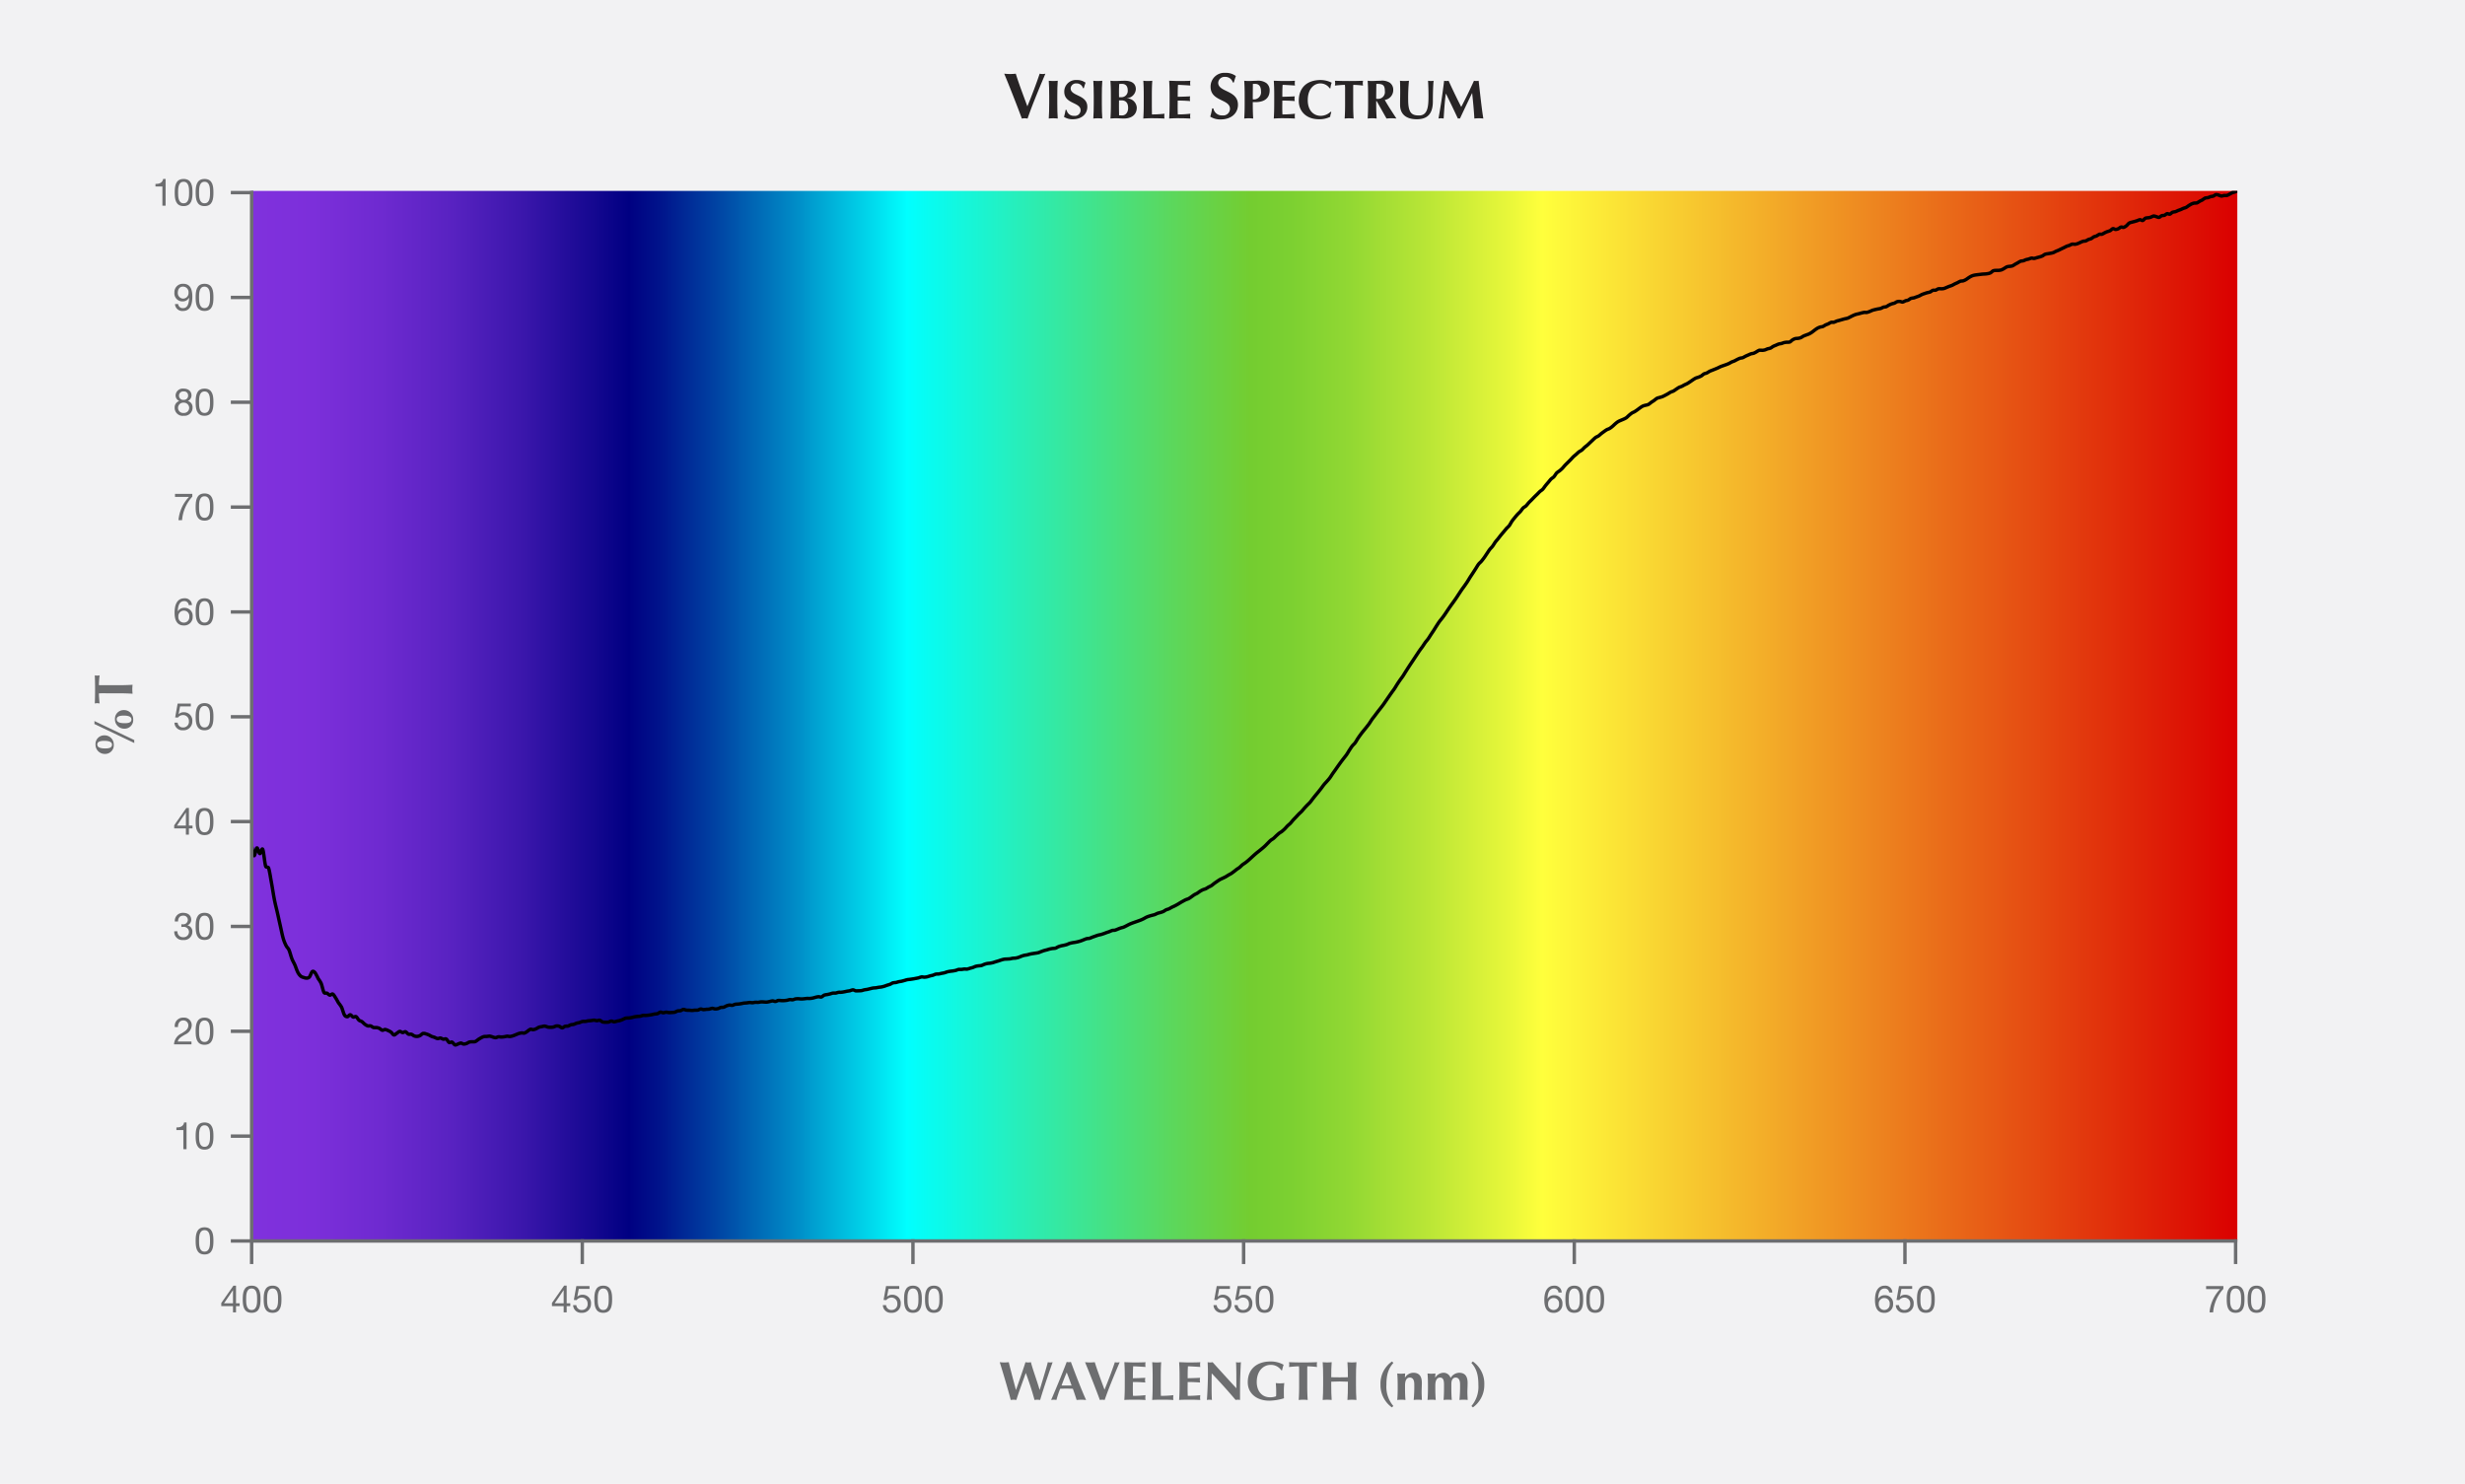 <svg xmlns="http://www.w3.org/2000/svg" xmlns:xlink="http://www.w3.org/1999/xlink" width="636" height="382.856" viewBox="0 0 636 382.856"><defs><style>.a,.f,.g,.h{fill:none;}.b{fill:#f2f2f3;}.c{fill:#fff;}.d{fill:url(#a);}.e{clip-path:url(#b);}.f{stroke:#000;stroke-linecap:round;stroke-linejoin:round;}.f,.g,.h{stroke-width:0.883px;}.g,.h{stroke:#6d6e70;stroke-linejoin:bevel;}.g{stroke-linecap:square;}.i{fill:#6d6e70;}.j{fill:#272425;}</style><linearGradient id="a" x1="64.924" y1="184.707" x2="577.257" y2="184.707" gradientUnits="userSpaceOnUse"><stop offset="0" stop-color="#8031dd"/><stop offset="0.031" stop-color="#7c2fda"/><stop offset="0.065" stop-color="#6e2ad0"/><stop offset="0.101" stop-color="#5822c1"/><stop offset="0.137" stop-color="#3a16ab"/><stop offset="0.174" stop-color="#13078f"/><stop offset="0.19" stop-color="#000082"/><stop offset="0.205" stop-color="#00138b"/><stop offset="0.234" stop-color="#0043a3"/><stop offset="0.276" stop-color="#0090c9"/><stop offset="0.328" stop-color="#00fafc"/><stop offset="0.33" stop-color="aqua"/><stop offset="0.364" stop-color="#18f5d5"/><stop offset="0.461" stop-color="#5ad85f"/><stop offset="0.503" stop-color="#74cd30"/><stop offset="0.523" stop-color="#7cd031"/><stop offset="0.553" stop-color="#92d833"/><stop offset="0.59" stop-color="#b7e536"/><stop offset="0.633" stop-color="#e8f73a"/><stop offset="0.65" stop-color="#ffff3c"/><stop offset="1" stop-color="#da0000"/></linearGradient><clipPath id="b" transform="translate(138 76.237)"><rect class="a" x="-73.076" y="-26.988" width="512.333" height="270.916"/></clipPath></defs><rect class="b" width="636" height="382.856"/><rect class="c" x="64.924" y="49.249" width="512.333" height="270.916"/><rect class="d" x="64.924" y="49.249" width="512.333" height="270.916"/><g class="e"><path class="f" d="M-73.229,141.05a21.116,21.116,0,0,0,.754,3.465c.252.247.5-1.891.754-1.979s.5,1.388.754,1.451.5-1.615.754-1.073.5,3.524.754,4.324c.133.424.62.09.754.472.251.718.5,2.473.753,3.839s.5,3.087.754,4.358.5,2.161.753,3.271.5,2.276.753,3.385.5,2.406.754,3.267a10.5,10.5,0,0,0,.753,1.9c.251.507.5.571.753,1.138s.5,1.629.753,2.268.5,1,.753,1.569.5,1.4.753,1.879a3.441,3.441,0,0,0,.753,1.015,1.79,1.79,0,0,0,.753.34,1.976,1.976,0,0,0,.753.17.922.922,0,0,0,.752-.285c.251-.281.5-1.226.753-1.4s.5.068.752.371a13.868,13.868,0,0,1,.753,1.446,8.026,8.026,0,0,1,.752,1.195c.251.595.5,1.949.753,2.377.2.334.556.1.752.188.251.116.5.468.752.507s.5-.4.752-.275.5.62.752,1,.5.906.752,1.3a8.164,8.164,0,0,1,.752,1.06c.251.512.5,1.6.752,2.012a.843.843,0,0,0,.752.466c.25,0,.5-.509.751-.494s.5.5.752.58.5-.231.752-.094.5.7.751.91.5.2.751.372.5.481.752.663a2.642,2.642,0,0,0,.751.431c.25.074.5-.059.751.012s.5.338.751.409a5.385,5.385,0,0,0,.751.016,2.682,2.682,0,0,1,.751.2c.25.114.5.436.751.485s.5-.2.751-.189a2.312,2.312,0,0,1,.75.278,3.629,3.629,0,0,1,.751.4c.251.187.5.677.751.726s.5-.285.75-.435.5-.439.751-.469.5.271.75.286.5-.263.751-.194.5.5.75.61.5-.045.75.032.5.335.75.426a1.825,1.825,0,0,0,.75.122,1.928,1.928,0,0,0,.75-.219c.25-.126.5-.468.75-.54a1.446,1.446,0,0,1,.75.107,4.8,4.8,0,0,1,.749.272c.25.11.5.284.75.389s.5.148.75.24a3.774,3.774,0,0,0,.749.315c.25.03.5-.16.75-.135s.5.244.749.286.5-.175.749-.034.5.746.75.88.5-.181.749-.078.5.613.749.7.5-.115.749-.192a3,3,0,0,1,.749-.272c.249,0,.5.238.749.255a1.919,1.919,0,0,0,.748-.149c.25-.087.5-.3.749-.368a3.455,3.455,0,0,1,.749-.07,2.446,2.446,0,0,0,.748-.038,5.09,5.09,0,0,0,.749-.533c.249-.162.5-.314.748-.443a3.536,3.536,0,0,1,.749-.328,4.678,4.678,0,0,1,.748-.026,4.763,4.763,0,0,1,.748-.086,4.746,4.746,0,0,1,.748.214,2.812,2.812,0,0,0,.748.184c.25-.007.5-.2.748-.225s.5.058.748.055a5.716,5.716,0,0,0,.748-.07c.249-.034.5-.125.748-.136s.5.087.748.068A3.507,3.507,0,0,0-5.653,191c.249-.078.5-.185.748-.282s.5-.226.747-.3a3.624,3.624,0,0,1,.748-.156c.249-.022.5.094.747.024a3.311,3.311,0,0,0,.747-.446,3.7,3.7,0,0,1,.748-.517c.249-.071.5.114.747.091a2.581,2.581,0,0,0,.747-.23c.249-.106.5-.312.747-.405a4.387,4.387,0,0,1,.747-.148,3,3,0,0,1,.746-.133,6.352,6.352,0,0,1,.747.241,3.56,3.56,0,0,0,.747.066,3.433,3.433,0,0,0,.746-.074c.249-.057.5-.235.747-.265a1.738,1.738,0,0,1,.746.085c.249.08.5.393.747.394s.5-.315.746-.391.5,0,.746-.063.5-.255.747-.33.5-.05.746-.118.5-.217.746-.294.5-.091.746-.164.5-.224.746-.273.5.006.745-.022.5-.112.746-.147.5-.032.746-.061a6.177,6.177,0,0,1,.745-.112c.249,0,.5.126.746.13s.5-.162.745-.108.5.353.746.435a2.468,2.468,0,0,0,.745.058,3.441,3.441,0,0,0,.745-.022c.249-.048.5-.254.745-.266s.5.2.745.2a3.491,3.491,0,0,0,.745-.187c.249-.057.5-.078.745-.151a7.5,7.5,0,0,0,.745-.287,5.839,5.839,0,0,1,.745-.331,5.155,5.155,0,0,1,.745-.033,7.34,7.34,0,0,0,.744-.111c.249-.049.5-.138.745-.187s.5-.078.744-.106.5-.013.745-.057.5-.173.744-.206.5.017.744,0,.5-.045.745-.076.5-.066.744-.114.5-.13.744-.174a5.092,5.092,0,0,0,.744-.085c.248-.079.5-.352.744-.392s.495.152.743.154.5-.137.744-.144.5.087.744.1a6.6,6.6,0,0,0,.743-.033,3.988,3.988,0,0,0,.744-.071c.248-.065.5-.254.743-.318s.5-.006.744-.07.495-.3.743-.319.5.146.743.18.5.009.743.022.5.058.744.056.495-.058.742-.072a5.419,5.419,0,0,0,.743-.014c.248-.049.5-.255.743-.276s.495.14.743.15a5.881,5.881,0,0,0,.743-.089c.247-.022.5,0,.742-.043a6.017,6.017,0,0,1,.743-.2c.247-.008.5.142.743.153a2.507,2.507,0,0,0,.742-.083c.247-.064.5-.237.742-.3s.495,0,.742-.066.495-.257.743-.348a3.024,3.024,0,0,1,.742-.194c.247-.023.494.09.742.055s.495-.211.742-.264a6.593,6.593,0,0,1,.742-.053c.247-.026.494-.058.742-.1s.494-.116.741-.15.495-.029.742-.054.494-.09.741-.1.5.067.742.058.494-.1.741-.113.495.028.742.011.494-.1.741-.113.494.015.741.023a6.556,6.556,0,0,0,.741.028,6.545,6.545,0,0,0,.742-.15,4.063,4.063,0,0,1,.741-.157c.247,0,.493.16.74.141s.494-.22.741-.256a4.183,4.183,0,0,1,.741.037c.247.006.494.017.741,0a6.419,6.419,0,0,0,.74-.083c.247-.042.494-.148.741-.17s.494.067.74.037.494-.177.741-.22a4,4,0,0,1,.74-.042c.247,0,.494.053.74.054s.494-.026.741-.048.493-.072.74-.086.493.018.74,0a5.716,5.716,0,0,0,.74-.1c.246-.05.493-.143.74-.2a4.193,4.193,0,0,1,.739-.144c.247-.013.493.138.74.07s.493-.375.74-.478a3.708,3.708,0,0,1,.739-.143c.247-.051.493-.1.74-.166s.493-.172.739-.21.493.016.74-.019.492-.152.739-.188.492,0,.739-.022.493-.07.739-.115.493-.11.739-.155.493-.059.739-.116a3.479,3.479,0,0,1,.739-.226c.246,0,.493.205.739.245a3.792,3.792,0,0,0,.738-.007,5.54,5.54,0,0,0,.739-.042c.246-.04.493-.149.739-.2s.492-.067.738-.116.493-.117.739-.175.492-.129.738-.169.492-.034.739-.066.492-.092.738-.129.492-.047.738-.094a7.137,7.137,0,0,0,.738-.189c.246-.075.492-.179.738-.262s.492-.133.738-.234.492-.294.738-.37a6.6,6.6,0,0,1,.737-.084c.246-.048.492-.144.738-.2s.492-.077.738-.131.491-.126.737-.193.492-.161.738-.21.491-.056.737-.089.492-.069.737-.109.492-.085.738-.132.491-.088.737-.151a5.881,5.881,0,0,1,.737-.227c.245-.029.491.064.737.056a3.976,3.976,0,0,0,.737-.1c.245-.055.491-.158.737-.225s.491-.1.736-.175.492-.221.737-.274.491-.01.737-.044.491-.112.736-.162.491-.079.737-.143.491-.176.736-.241.491-.109.736-.149.491-.052.737-.091.49-.077.736-.141.491-.2.736-.244a7.229,7.229,0,0,1,.736-.008c.245-.017.491-.081.736-.095s.491.045.736.011a6.076,6.076,0,0,0,.736-.217c.245-.069.49-.116.735-.2s.491-.223.736-.293a5.538,5.538,0,0,1,.735-.126,6.345,6.345,0,0,0,.736-.09c.245-.065.49-.214.735-.3a5.653,5.653,0,0,1,.736-.211c.245-.048.49-.043.735-.08a7.35,7.35,0,0,0,.735-.147c.245-.064.49-.161.735-.236s.49-.14.735-.217.49-.174.735-.246a5.989,5.989,0,0,1,.735-.185c.245-.039.49-.033.735-.049s.49-.016.735-.048.489-.112.734-.144.49-.015.735-.053a4.885,4.885,0,0,0,.734-.175c.245-.078.49-.2.735-.292a7.329,7.329,0,0,1,.734-.233c.245-.06.489-.071.734-.123s.49-.139.734-.195.49-.1.734-.138.49-.071.734-.111a6.74,6.74,0,0,0,.735-.13c.244-.068.489-.192.733-.281s.49-.181.734-.255.489-.126.734-.194.489-.156.734-.214.489-.1.733-.135a4.943,4.943,0,0,0,.734-.078c.244-.073.488-.263.733-.362a5.767,5.767,0,0,1,.733-.235c.245-.065.489-.095.734-.152s.488-.11.733-.191.488-.221.733-.3a6.668,6.668,0,0,1,.733-.167c.244-.047.488-.073.733-.119s.489-.093.733-.156.488-.133.732-.217.489-.194.733-.285a6.969,6.969,0,0,1,.733-.267c.244-.061.488-.035.732-.1a7.838,7.838,0,0,0,.733-.289c.244-.092.488-.175.732-.261s.489-.183.733-.253.488-.1.732-.167.488-.151.732-.235.488-.186.732-.273.488-.154.732-.244a7.767,7.767,0,0,1,.732-.3c.244-.062.488-.014.732-.074a6.721,6.721,0,0,0,.732-.288c.244-.094.488-.194.731-.275s.488-.118.732-.212.488-.233.732-.355.487-.262.731-.376.488-.212.732-.306.487-.176.731-.262.487-.168.731-.256.488-.168.731-.267.488-.21.731-.331.488-.283.732-.4a7.054,7.054,0,0,1,.73-.281c.244-.083.488-.144.731-.213s.487-.112.731-.2.487-.24.731-.33.487-.131.73-.207a5.539,5.539,0,0,0,.731-.25c.243-.115.487-.321.731-.436s.486-.144.73-.253.487-.277.73-.4.487-.219.73-.341.487-.252.731-.391.486-.3.73-.445.486-.282.73-.414.486-.268.73-.377.486-.151.729-.278a7.984,7.984,0,0,0,.73-.487c.243-.167.487-.363.73-.512s.486-.234.729-.382.487-.356.73-.506a6.351,6.351,0,0,1,.729-.394c.244-.108.487-.143.73-.257s.486-.295.729-.428.486-.214.729-.37.486-.386.73-.566.486-.348.729-.513.486-.341.729-.48.486-.237.729-.355.486-.221.728-.355.486-.3.729-.447.486-.253.729-.409.486-.342.728-.525.486-.394.729-.573.486-.3.728-.5.486-.475.729-.67.485-.322.728-.5.485-.377.728-.583.486-.431.728-.651.486-.452.728-.67.486-.434.728-.635.486-.374.728-.57.486-.4.728-.6.485-.409.728-.638.485-.494.728-.735.485-.51.727-.712.485-.3.728-.5.484-.467.727-.689.485-.455.727-.644.485-.3.728-.488a8.9,8.9,0,0,0,.727-.643c.242-.238.484-.544.727-.784s.485-.405.727-.656.485-.582.727-.851.484-.506.727-.763.484-.532.727-.776.484-.434.726-.69.485-.573.727-.842.484-.522.727-.772.484-.451.726-.729.484-.634.726-.943.485-.61.727-.907.484-.575.726-.876.484-.613.726-.929.484-.671.726-.966.484-.528.726-.805.484-.534.726-.858.484-.737.726-1.088.484-.675.726-1.017.484-.7.725-1.036.484-.683.726-1.009.484-.632.726-.948.483-.594.725-.945.484-.793.725-1.163.484-.752.726-1.061.483-.469.725-.793.483-.789.725-1.153.483-.7.725-1.03.483-.621.725-.924.483-.588.725-.893.483-.6.725-.942.483-.758.724-1.1.484-.629.725-.948.483-.653.725-.968.483-.613.724-.925.483-.616.725-.948.483-.7.724-1.047.483-.7.724-1.045.483-.7.724-1.039.483-.644.725-1.006.482-.79.724-1.163.482-.729.724-1.075.482-.641.723-1,.483-.775.724-1.156.483-.759.724-1.131.482-.739.724-1.1.482-.724.723-1.087.482-.733.724-1.095.482-.73.723-1.073.482-.637.723-.98.482-.746.724-1.077.482-.572.723-.91.482-.751.723-1.118.482-.71.723-1.083.482-.782.723-1.155.481-.752.722-1.085.482-.6.723-.916.482-.652.723-1,.482-.723.722-1.078.482-.712.723-1.054.482-.66.722-1,.482-.674.723-1.029.481-.738.722-1.1.481-.735.722-1.082.482-.658.722-1,.482-.681.722-1.052.482-.793.722-1.171.481-.726.722-1.1.481-.745.722-1.119.481-.812.722-1.124.481-.47.721-.75.481-.6.722-.93.481-.716.721-1.071.481-.745.722-1.058.48-.506.721-.824.481-.759.721-1.085.481-.576.721-.875.481-.626.721-.922.481-.569.721-.853.481-.591.721-.852a9.308,9.308,0,0,0,.721-.715c.24-.314.48-.823.721-1.171s.48-.622.72-.916.481-.589.721-.852.48-.453.721-.726.48-.672.72-.912.48-.3.72-.529.481-.574.721-.833.48-.476.72-.72.48-.5.72-.744.48-.465.72-.7.48-.506.72-.722.48-.32.72-.573.48-.642.719-.942.48-.57.72-.854.48-.612.72-.849.48-.314.719-.574.48-.732.72-.984a5.716,5.716,0,0,1,.719-.529,8.256,8.256,0,0,0,.719-.638c.24-.243.48-.562.72-.818s.479-.482.719-.721.479-.468.719-.715.479-.537.719-.768.479-.4.719-.614.479-.462.718-.643.48-.256.719-.446.479-.485.719-.7.479-.368.718-.578.479-.453.719-.679.479-.457.718-.676a8.44,8.44,0,0,1,.719-.64c.239-.172.478-.223.718-.388s.479-.411.718-.6.479-.36.718-.529a8.6,8.6,0,0,1,.718-.483c.239-.132.479-.172.718-.311a5.637,5.637,0,0,0,.718-.525c.239-.2.478-.452.718-.656a6.776,6.776,0,0,1,.717-.563,5.575,5.575,0,0,1,.718-.343c.239-.108.478-.194.717-.307a4.407,4.407,0,0,0,.718-.369c.239-.168.478-.436.717-.638a8.139,8.139,0,0,1,.717-.571c.239-.156.479-.226.718-.368s.478-.315.717-.484.478-.366.717-.528a5.388,5.388,0,0,1,.717-.446,4.983,4.983,0,0,1,.717-.211,3.461,3.461,0,0,0,.716-.2,8.089,8.089,0,0,0,.717-.545c.239-.169.478-.3.717-.465a8.584,8.584,0,0,1,.716-.548,3.689,3.689,0,0,1,.717-.231c.238-.076.477-.13.716-.224s.477-.222.716-.345.478-.253.716-.389.478-.31.717-.43.477-.158.716-.285.477-.321.716-.475.477-.33.715-.452.478-.171.716-.283.477-.267.716-.388.477-.2.716-.338.477-.3.715-.459.477-.334.716-.488a6.747,6.747,0,0,1,.715-.436c.238-.114.477-.154.715-.248a4.583,4.583,0,0,0,.715-.313c.239-.14.477-.4.716-.529s.476-.13.715-.24.476-.3.715-.421.476-.2.715-.294.476-.189.714-.287.477-.192.715-.3.477-.24.715-.34.476-.178.714-.264.477-.16.715-.25.476-.176.714-.288.477-.276.715-.387.476-.168.714-.277.476-.26.714-.376a5.881,5.881,0,0,1,.714-.319c.238-.078.476-.062.714-.149s.476-.261.714-.376.476-.216.714-.319.476-.223.713-.3.476-.07.714-.16a6.635,6.635,0,0,0,.714-.376,3.737,3.737,0,0,1,.713-.383,3.79,3.79,0,0,1,.714.021,3.455,3.455,0,0,0,.713-.107c.238-.066.476-.207.713-.283a6.555,6.555,0,0,0,.713-.175c.238-.1.476-.324.714-.45s.475-.205.713-.306.475-.225.712-.3.476-.08.713-.144.475-.18.713-.237a5.462,5.462,0,0,1,.713-.1,2.374,2.374,0,0,0,.712-.044c.238-.1.475-.4.713-.544a2.888,2.888,0,0,1,.712-.333,6.624,6.624,0,0,1,.712-.07,3.265,3.265,0,0,0,.713-.178c.237-.1.475-.3.712-.413s.475-.188.712-.281.475-.156.712-.272a5.882,5.882,0,0,0,.712-.42c.237-.16.475-.369.712-.541a7.462,7.462,0,0,1,.712-.492,3.9,3.9,0,0,1,.711-.307c.237-.077.475-.064.712-.156s.474-.287.711-.4.475-.178.712-.289a5.568,5.568,0,0,1,.711-.378c.237-.067.474.031.711-.024a7.646,7.646,0,0,0,.712-.3c.237-.083.474-.124.711-.19s.474-.141.711-.207.474-.135.711-.194a6.912,6.912,0,0,0,.71-.161,7.271,7.271,0,0,0,.711-.348c.237-.116.474-.245.711-.35a6.733,6.733,0,0,1,.711-.278c.236-.074.473-.106.71-.166s.474-.136.711-.194a5.763,5.763,0,0,1,.71-.152c.237-.028.473.03.71-.01a4.066,4.066,0,0,0,.71-.234c.237-.089.474-.217.71-.3s.474-.134.71-.193.474-.109.71-.157a6.27,6.27,0,0,0,.71-.13c.237-.077.473-.253.71-.329s.473-.037.71-.127.473-.293.709-.413a6.05,6.05,0,0,1,.71-.308c.236-.085.473-.106.709-.2s.473-.3.71-.367a2,2,0,0,1,.709-.056c.236.015.473.173.709.145a4,4,0,0,0,.709-.315c.237-.083.473-.083.709-.187s.473-.346.709-.439a5.472,5.472,0,0,1,.709-.121c.236-.062.472-.168.709-.252s.472-.152.708-.257.473-.264.709-.368.472-.178.709-.259.472-.157.708-.224a5.724,5.724,0,0,0,.708-.177c.236-.1.472-.344.709-.421s.472.019.708-.046.472-.288.708-.346a3.806,3.806,0,0,1,.708,0,3.625,3.625,0,0,0,.708-.076,5.968,5.968,0,0,0,.708-.283c.236-.095.471-.2.707-.286s.472-.149.708-.254.472-.259.708-.374.471-.2.707-.316a6.469,6.469,0,0,1,.708-.368c.235-.077.471-.027.707-.094a3.414,3.414,0,0,0,.707-.313c.236-.132.472-.329.707-.478a6.6,6.6,0,0,1,.707-.415,3.88,3.88,0,0,1,.708-.243,6.633,6.633,0,0,1,.706-.111c.236-.033.472-.059.707-.087s.471-.064.707-.086.471-.022.707-.044a6.068,6.068,0,0,0,.706-.085,2.6,2.6,0,0,0,.707-.209c.235-.122.471-.419.706-.522a2.054,2.054,0,0,1,.706-.1c.236-.02.471.006.707-.017a3.018,3.018,0,0,0,.706-.124,4.755,4.755,0,0,0,.706-.366,6.523,6.523,0,0,1,.706-.418,3.553,3.553,0,0,1,.706-.122,3.568,3.568,0,0,0,.706-.123,5.757,5.757,0,0,0,.7-.415c.236-.133.471-.254.706-.384a5.531,5.531,0,0,1,.706-.4c.235-.086.47-.051.7-.117s.47-.206.7-.281.471-.1.706-.166a4.757,4.757,0,0,1,.7-.238c.235-.027.47.1.7.077a4.334,4.334,0,0,0,.705-.2c.235-.064.47-.113.7-.185a4.8,4.8,0,0,0,.7-.245c.235-.114.47-.34.705-.436a3.383,3.383,0,0,1,.7-.139c.234-.043.469-.075.7-.122a4.83,4.83,0,0,0,.7-.159c.235-.084.47-.241.7-.347s.47-.184.7-.289.469-.23.7-.343.469-.219.7-.332.47-.251.7-.347.47-.137.7-.228a4.913,4.913,0,0,1,.7-.319,6.373,6.373,0,0,1,.7.038,3.153,3.153,0,0,0,.7-.166c.235-.079.469-.207.7-.307a6.333,6.333,0,0,1,.7-.291c.235-.066.469-.024.7-.1s.469-.269.7-.367.469-.105.7-.22.469-.351.7-.469.469-.126.7-.234a7.739,7.739,0,0,1,.7-.416c.235-.074.469.036.7-.031a5.246,5.246,0,0,0,.7-.372c.235-.113.469-.214.7-.3a5.53,5.53,0,0,0,.7-.236c.234-.124.468-.455.7-.509s.468.186.7.187a1.813,1.813,0,0,0,.7-.181c.234-.1.468-.36.7-.42s.468.12.7.061a2.1,2.1,0,0,0,.7-.414c.234-.182.468-.525.7-.677a2.328,2.328,0,0,1,.7-.233c.234-.07.468-.118.7-.184s.468-.136.7-.212a2.924,2.924,0,0,1,.7-.245c.234-.009.468.259.7.194s.467-.471.7-.585a2.4,2.4,0,0,1,.7-.1,5.215,5.215,0,0,0,.7-.162,3.9,3.9,0,0,1,.7-.3,2.24,2.24,0,0,1,.7.165c.234.057.468.221.7.181s.468-.335.7-.424.468-.023.7-.109.468-.359.7-.408.468.176.7.113.468-.39.7-.494a5.232,5.232,0,0,1,.7-.131c.233-.071.467-.2.7-.3s.467-.162.7-.258.467-.223.7-.316.467-.123.7-.243.467-.326.7-.474a6.306,6.306,0,0,1,.7-.411,3.176,3.176,0,0,1,.7-.226,5,5,0,0,0,.7-.05,5.343,5.343,0,0,0,.7-.426c.234-.127.467-.2.7-.34a7.349,7.349,0,0,1,.7-.476,4.932,4.932,0,0,1,.7-.1c.233-.061.466-.2.7-.268s.467-.056.7-.142.466-.331.7-.373a1.692,1.692,0,0,1,.7.121,4.2,4.2,0,0,0,.7.241,4.268,4.268,0,0,0,.7-.153,5.435,5.435,0,0,0,.7,0,3.643,3.643,0,0,0,.7-.334c.233-.117.466-.273.7-.369s.466-.126.7-.206a4.05,4.05,0,0,1,.7-.275" transform="translate(138 76.237)"/></g><path class="g" d="M-72.6,243.927" transform="translate(138 76.237)"/><polyline class="h" points="64.924 49.249 64.924 320.164 577.257 320.164"/><path class="i" d="M-113.654,110.548a3.505,3.505,0,0,0,.028-.382,3.523,3.523,0,0,0-.028-.382l10.315,4.918a3.489,3.489,0,0,0-.029.381,3.507,3.507,0,0,0,.029.382Zm.3,5.326a2.227,2.227,0,0,1,2.275-2.388,2.343,2.343,0,0,1,2.43,2.388,2.222,2.222,0,0,1-2.332,2.4A2.375,2.375,0,0,1-113.357,115.874Zm.452-.042c0,.734.721,1.031,2.077,1.031,1.06,0,1.724-.226,1.724-.989,0-.466-.353-.975-1.993-.975C-112.241,114.9-112.9,115.168-112.9,115.832Zm4.564-6.472a2.227,2.227,0,0,1,2.275-2.388,2.343,2.343,0,0,1,2.43,2.388,2.222,2.222,0,0,1-2.332,2.4A2.375,2.375,0,0,1-108.341,109.36Zm.452-.042c0,.735.721,1.031,2.077,1.031,1.06,0,1.724-.225,1.724-.989,0-.466-.353-.974-1.992-.974C-107.225,108.386-107.889,108.654-107.889,109.318Z" transform="translate(138 76.237)"/><path class="i" d="M-111.238,102.631a9.254,9.254,0,0,0-1.243.042c0,.551.085,1.738.183,2.586a3.129,3.129,0,0,0-.621-.071,3.138,3.138,0,0,0-.622.071c.043-1.286.071-1.922.071-3.674S-113.5,99.2-113.541,98a3.066,3.066,0,0,0,.622.071A3.056,3.056,0,0,0-112.3,98c-.1.764-.183,1.95-.183,2.516.2.028.706.028,1.243.028h3.533c1.582,0,2.67-.028,3.914-.113a11.548,11.548,0,0,0-.071,1.158,11.59,11.59,0,0,0,.071,1.159c-1.244-.085-2.332-.113-3.914-.113Z" transform="translate(138 76.237)"/><path class="j" d="M130.247-57.223a3.581,3.581,0,0,0,.738.084,3.583,3.583,0,0,0,.739-.084c-1.108,2.635-3.29,7.737-4.6,11.581a5.63,5.63,0,0,0-.739-.084,5.3,5.3,0,0,0-.738.084c-1.041-2.87-3.458-9.013-4.549-11.581.521.05,1.024.084,1.511.084a14.64,14.64,0,0,0,1.477-.084c.755,2.5,1.963,5.623,2.987,8.425C128.233-51.6,129.374-54.622,130.247-57.223Z" transform="translate(138 76.237)"/><path class="j" d="M132.705-51.49c0-1.583-.029-2.671-.113-3.914.31.028.692.07,1.159.07s.847-.042,1.158-.07c-.085,1.243-.113,2.331-.113,3.914v1.921c0,1.582.028,2.67.113,3.914-.311-.028-.693-.071-1.158-.071s-.849.043-1.159.071c.084-1.244.113-2.332.113-3.914Z" transform="translate(138 76.237)"/><path class="j" d="M141.421-53.5a1.675,1.675,0,0,0-1.709-1.215,1.365,1.365,0,0,0-1.47,1.271c0,2.092,4.3,1.569,4.3,4.776,0,1.894-1.5,3.194-3.744,3.194a4.028,4.028,0,0,1-2.275-.608,14.208,14.208,0,0,0,.41-1.794h.268a1.857,1.857,0,0,0,1.95,1.526,1.453,1.453,0,0,0,1.653-1.442c0-2.133-4.21-1.568-4.21-4.776a2.977,2.977,0,0,1,3.179-3.023,3.65,3.65,0,0,1,2.317.692c-.169.438-.268.777-.452,1.4Z" transform="translate(138 76.237)"/><path class="j" d="M144.2-51.49c0-1.583-.028-2.671-.113-3.914.311.028.693.07,1.159.07s.848-.042,1.158-.07c-.084,1.243-.113,2.331-.113,3.914v1.921c0,1.582.029,2.67.113,3.914-.31-.028-.692-.071-1.158-.071s-.848.043-1.159.071c.085-1.244.113-2.332.113-3.914Z" transform="translate(138 76.237)"/><path class="j" d="M148.617-51.49c0-1.583-.028-2.671-.113-3.914.311.028.692.07,1.159.07.8,0,1.738-.07,2.543-.07,1.7,0,2.854.649,2.854,2.189a2.518,2.518,0,0,1-2.3,2.332v.028a2.551,2.551,0,0,1,2.543,2.374c0,2.02-1.61,2.826-3.292,2.826-.749,0-1.371-.071-2.077-.071-.509,0-1.116.043-1.427.071.085-1.244.113-2.332.113-3.914Zm2.84-3.109a3.623,3.623,0,0,0-.692.042c-.029.693-.057,1.484-.057,1.964,0,.509.014.961.014,1.441h.636a1.634,1.634,0,0,0,1.611-1.794C152.969-53.85,152.573-54.6,151.457-54.6Zm-.127,4.253c-.254,0-.438.014-.608.014,0,.4-.014.791-.014,1.37,0,.891.028,1.979.028,2.473.255.014.467.028.778.028.833,0,1.554-.692,1.554-1.921C153.068-49.7,152.46-50.346,151.33-50.346Z" transform="translate(138 76.237)"/><path class="j" d="M157.1-51.49c0-1.583-.028-2.671-.113-3.914.311.028.692.07,1.159.07s.847-.042,1.158-.07c-.085,1.243-.113,2.331-.113,3.914v1.921c0,1.045.014,2.12.028,2.854a27.769,27.769,0,0,0,3.236-.184,3.684,3.684,0,0,0-.056.636,3.079,3.079,0,0,0,.056.608c-.509-.014-1.173-.071-2.472-.071a29.938,29.938,0,0,0-3,.071c.085-1.244.113-2.332.113-3.914Z" transform="translate(138 76.237)"/><path class="j" d="M163.774-51.49c0-1.583-.029-2.671-.113-3.914.833.014,1.681.07,2.514.07,1.385,0,2.572-.028,2.954-.07a3.161,3.161,0,0,0-.057.593,3.7,3.7,0,0,0,.057.636c-1.074-.071-2.77-.17-3.194-.17-.07,1.032-.07,2.049-.07,3.08,1.229-.028,2.133-.056,3.207-.113a3.315,3.315,0,0,0-.07.636,4.433,4.433,0,0,0,.07.58c-1.074-.085-2.133-.128-3.207-.128,0,.594-.014,1.2-.014,1.809s.014,1.2.042,1.766a27.769,27.769,0,0,0,3.236-.184,3.574,3.574,0,0,0-.057.636,2.99,2.99,0,0,0,.057.608c-.509-.014-1.173-.071-2.473-.071a29.9,29.9,0,0,0-3,.071c.084-1.244.113-2.332.113-3.914Z" transform="translate(138 76.237)"/><path class="j" d="M180.085-54.957a1.99,1.99,0,0,0-2.031-1.444,1.623,1.623,0,0,0-1.746,1.511c0,2.484,5.1,1.863,5.1,5.673,0,2.249-1.78,3.793-4.448,3.793a4.789,4.789,0,0,1-2.7-.721,16.72,16.72,0,0,0,.487-2.132h.319a2.2,2.2,0,0,0,2.316,1.813,1.726,1.726,0,0,0,1.964-1.712c0-2.535-5-1.863-5-5.674a3.537,3.537,0,0,1,3.777-3.592,4.338,4.338,0,0,1,2.753.823c-.2.52-.32.923-.537,1.662Z" transform="translate(138 76.237)"/><path class="j" d="M183.139-51.49c0-1.583-.028-2.671-.113-3.914.311.028.692.07,1.159.07.65,0,1.384-.07,2.063-.07a3.694,3.694,0,0,1,2.458.579,2.282,2.282,0,0,1,.877,1.907c0,2.162-1.527,3.024-3.632,3.024h-.72c0,1.413.014,2.826.112,4.239-.31-.028-.692-.071-1.158-.071s-.848.043-1.159.071c.085-1.244.113-2.332.113-3.914Zm2.713-3.109c-.226,0-.438,0-.593.014-.014,1.328-.028,2.656-.028,3.971a1.843,1.843,0,0,0,2.119-2.078C187.35-54.133,186.657-54.6,185.852-54.6Z" transform="translate(138 76.237)"/><path class="j" d="M190.767-51.49c0-1.583-.029-2.671-.113-3.914.833.014,1.681.07,2.515.07,1.384,0,2.571-.028,2.953-.07a3.172,3.172,0,0,0-.056.593,3.711,3.711,0,0,0,.056.636c-1.074-.071-2.769-.17-3.194-.17-.07,1.032-.07,2.049-.07,3.08,1.229-.028,2.133-.056,3.208-.113a3.254,3.254,0,0,0-.071.636,4.305,4.305,0,0,0,.071.58c-1.075-.085-2.134-.128-3.208-.128,0,.594-.014,1.2-.014,1.809s.014,1.2.042,1.766a27.769,27.769,0,0,0,3.236-.184,3.587,3.587,0,0,0-.056.636,3,3,0,0,0,.056.608c-.509-.014-1.173-.071-2.473-.071a29.9,29.9,0,0,0-3,.071c.084-1.244.113-2.332.113-3.914Z" transform="translate(138 76.237)"/><path class="j" d="M205.509-47.294a4.658,4.658,0,0,0-.311,1.2,6.171,6.171,0,0,1-2.882.622c-3.279,0-5.214-2.049-5.214-4.72,0-3.9,2.642-5.4,5.609-5.4a6.373,6.373,0,0,1,2.882.692,5.2,5.2,0,0,0-.324,1.441h-.2a2.9,2.9,0,0,0-2.431-1.257c-1.511,0-3.221,1.314-3.221,4.309,0,2.911,1.724,4.056,3.349,4.056a3.775,3.775,0,0,0,2.557-1.06Z" transform="translate(138 76.237)"/><path class="j" d="M209.048-53.1a9.065,9.065,0,0,0-.043-1.244c-.55,0-1.737.085-2.585.184a3.064,3.064,0,0,0,.07-.622,3.047,3.047,0,0,0-.07-.621c1.286.042,1.921.07,3.673.07s2.389-.028,3.59-.07a3.048,3.048,0,0,0-.071.621,3.066,3.066,0,0,0,.071.622,25.071,25.071,0,0,0-2.515-.184c-.029.2-.029.707-.029,1.244v3.532c0,1.582.029,2.67.113,3.914-.31-.028-.692-.071-1.159-.071s-.847.043-1.158.071c.085-1.244.113-2.332.113-3.914Z" transform="translate(138 76.237)"/><path class="j" d="M217.205-50.148h-.127v.579c0,1.582.028,2.67.113,3.914-.311-.028-.692-.071-1.159-.071s-.847.043-1.158.071c.085-1.244.112-2.332.112-3.914V-51.49c0-1.583-.027-2.671-.112-3.914.311.028.692.07,1.158.07.509,0,1.117-.07,2.077-.07a3.785,3.785,0,0,1,2.445.48,2.2,2.2,0,0,1,.918,1.865,2.556,2.556,0,0,1-2.19,2.6c.9,1.6,1.978,3.207,3.01,4.8-.424-.028-.848-.071-1.272-.071s-.862.043-1.286.071ZM217.12-54.6c-.028,1.286-.042,2.557-.042,3.843a2.561,2.561,0,0,0,.311.028,1.766,1.766,0,0,0,1.921-2.02C219.31-54.416,218.66-54.6,217.12-54.6Z" transform="translate(138 76.237)"/><path class="j" d="M223.237-49.188c0-1.526.029-2.289.029-3.306,0-1.5-.029-2.444-.056-2.91a10.693,10.693,0,0,0,1.158.07,10.693,10.693,0,0,0,1.158-.07,46.636,46.636,0,0,0-.2,4.945c0,3.448.989,4.013,2.826,4.013,2.261,0,2.416-2.445,2.416-5.073,0-1.3-.043-2.586-.113-3.885a4.181,4.181,0,0,0,.72.07,4.024,4.024,0,0,0,.707-.07c-.085.833-.184,2.854-.184,5.3,0,3.278-1.427,4.635-4.168,4.635C225.117-45.471,223.237-46.531,223.237-49.188Z" transform="translate(138 76.237)"/><path class="j" d="M235.041-52.07c-.3,2.134-.424,4.281-.565,6.415a3.7,3.7,0,0,0-.664-.071,3.567,3.567,0,0,0-.664.071c.593-3.25,1.06-6.5,1.455-9.749a2.736,2.736,0,0,0,.58.07,2.607,2.607,0,0,0,.565-.07c1.031,2.246,2.232,4.761,3.264,6.753,1.116-2.1,2.275-4.507,3.292-6.753a3,3,0,0,0,.608.07,2.865,2.865,0,0,0,.593-.07c.367,3.249.862,7.756,1.215,9.749a10.455,10.455,0,0,0-1.144-.071,11.2,11.2,0,0,0-1.173.071c-.1-1.964-.339-4.366-.565-6.556h-.029c-1.059,2.19-2.1,4.366-3.122,6.556a1.754,1.754,0,0,0-.268-.028,1.741,1.741,0,0,0-.269.028c-1-2.134-2.02-4.281-3.081-6.415Z" transform="translate(138 76.237)"/><path class="i" d="M126.653,278.019c-.664,1.922-1.822,4.946-2.416,6.938a6.264,6.264,0,0,0-.72-.07,6.5,6.5,0,0,0-.735.07c-.608-2.473-2.628-9.142-2.84-9.749a11.7,11.7,0,0,0,1.187.07,10.453,10.453,0,0,0,1.144-.07c.58,2.416,1.315,5.157,1.851,7.136h.028c.834-2.374,2.035-5.822,2.431-7.136a3.6,3.6,0,0,0,1.413,0c.254,1.258,1.723,5.27,2.232,7.136h.028c.721-2.374,1.837-6.02,2.092-7.136a2.972,2.972,0,0,0,.593.07,3.545,3.545,0,0,0,.65-.07c-.381,1.088-2.317,6.627-3.221,9.749a6.281,6.281,0,0,0-.721-.07,6.524,6.524,0,0,0-.735.07c-.607-2.318-1.385-4.62-2.232-6.938Z" transform="translate(138 76.237)"/><path class="i" d="M142.228,284.957c-.452-.028-.848-.07-1.244-.07s-.805.042-1.2.07c-.3-.961-.621-1.936-.975-2.9-.607-.013-1.2-.028-1.808-.028-.5,0-.975.015-1.47.028a28.069,28.069,0,0,0-.961,2.9,5.342,5.342,0,0,0-.664-.07,7.062,7.062,0,0,0-.706.07c.692-1.569,2.812-6.6,4.027-9.82a2.066,2.066,0,0,0,1.074,0C139.5,278.358,141.154,282.654,142.228,284.957Zm-3.744-3.73c-.41-1.144-.806-2.26-1.258-3.363-.481,1.1-.919,2.219-1.328,3.363Z" transform="translate(138 76.237)"/><path class="i" d="M149.649,275.208a2.794,2.794,0,0,0,1.243,0c-.933,2.219-2.77,6.513-3.872,9.749a4.7,4.7,0,0,0-.621-.07,4.448,4.448,0,0,0-.622.07c-.876-2.416-2.911-7.587-3.829-9.749.438.042.862.07,1.271.07a12.348,12.348,0,0,0,1.244-.07c.636,2.1,1.653,4.733,2.515,7.093C147.953,279.941,148.914,277.4,149.649,275.208Z" transform="translate(138 76.237)"/><path class="i" d="M152.208,279.122c0-1.583-.028-2.671-.113-3.914.834.013,1.681.07,2.515.07,1.385,0,2.572-.028,2.953-.07a3.281,3.281,0,0,0-.056.594,3.822,3.822,0,0,0,.056.635c-1.074-.071-2.769-.17-3.193-.17-.071,1.032-.071,2.049-.071,3.08,1.229-.028,2.134-.056,3.208-.112a3.225,3.225,0,0,0-.071.636,4.314,4.314,0,0,0,.071.579c-1.074-.085-2.134-.127-3.208-.127,0,.593-.014,1.2-.014,1.809,0,.592.014,1.2.043,1.765a27.982,27.982,0,0,0,3.235-.183,3.671,3.671,0,0,0-.056.635,3.07,3.07,0,0,0,.056.608c-.508-.014-1.173-.07-2.473-.07-2.3,0-2.684.042-3,.07.085-1.243.113-2.331.113-3.913Z" transform="translate(138 76.237)"/><path class="i" d="M159.4,279.122c0-1.583-.027-2.671-.112-3.914.311.028.692.07,1.158.07s.848-.042,1.159-.07c-.085,1.243-.113,2.331-.113,3.914v1.922c0,1.045.014,2.119.028,2.853a27.987,27.987,0,0,0,3.236-.183,3.658,3.658,0,0,0-.057.635,3.056,3.056,0,0,0,.057.608c-.509-.014-1.173-.07-2.473-.07-2.3,0-2.684.042-3,.07.085-1.243.112-2.331.112-3.913Z" transform="translate(138 76.237)"/><path class="i" d="M166.342,279.122c0-1.583-.028-2.671-.113-3.914.834.013,1.681.07,2.515.07,1.385,0,2.572-.028,2.953-.07a3.281,3.281,0,0,0-.056.594,3.822,3.822,0,0,0,.056.635c-1.074-.071-2.769-.17-3.193-.17-.071,1.032-.071,2.049-.071,3.08,1.229-.028,2.134-.056,3.208-.112a3.225,3.225,0,0,0-.071.636,4.314,4.314,0,0,0,.071.579c-1.074-.085-2.134-.127-3.208-.127,0,.593-.014,1.2-.014,1.809,0,.592.014,1.2.043,1.765a27.982,27.982,0,0,0,3.235-.183,3.671,3.671,0,0,0-.056.635,3.07,3.07,0,0,0,.056.608c-.508-.014-1.173-.07-2.473-.07-2.3,0-2.684.042-2.995.07.085-1.243.113-2.331.113-3.913Z" transform="translate(138 76.237)"/><path class="i" d="M173.592,275.208a2.924,2.924,0,0,0,1.272,0c2.035,2.246,4.055,4.478,6.132,6.725,0-2.247,0-6.089-.1-6.725a2.924,2.924,0,0,0,1.272,0c-.226,4.111-.226,5.991-.226,9.749a2.736,2.736,0,0,0-.58-.07,2.288,2.288,0,0,0-.551.07q-2.9-3.433-6.174-6.866c-.029,1.059-.029,2.232-.029,3.292,0,2.26.043,3.051.085,3.574a3.693,3.693,0,0,0-.664-.07,3.419,3.419,0,0,0-.65.07c.071-.409.283-4.055.283-6.938C173.663,276.748,173.606,275.886,173.592,275.208Z" transform="translate(138 76.237)"/><path class="i" d="M192.6,277.313a3.233,3.233,0,0,0-2.784-1.413c-1.752,0-3.561,1.455-3.561,4.423,0,2.246,1.258,3.941,3.434,3.941a4.166,4.166,0,0,0,1.54-.253,6.32,6.32,0,0,0,.043-.99c0-1.526-.085-2.162-.1-2.43a6.184,6.184,0,0,0,1.046.071,6.71,6.71,0,0,0,1.144-.071,18.415,18.415,0,0,0-.112,2.374c0,.593.014,1.342.042,1.554a13.921,13.921,0,0,1-3.773.621c-3.249,0-5.581-1.85-5.581-4.733,0-3.589,2.529-5.383,5.85-5.383a6.714,6.714,0,0,1,3.405.848,11.041,11.041,0,0,0-.4,1.441Z" transform="translate(138 76.237)"/><path class="i" d="M197.194,277.511a9.065,9.065,0,0,0-.043-1.244c-.55,0-1.737.085-2.585.184a2.794,2.794,0,0,0,0-1.243c1.286.042,1.921.07,3.673.07s2.389-.028,3.59-.07a2.756,2.756,0,0,0,0,1.243,25.071,25.071,0,0,0-2.515-.184c-.029.2-.029.706-.029,1.244v3.533c0,1.582.029,2.67.113,3.913-.31-.028-.692-.07-1.159-.07s-.847.042-1.158.07c.085-1.243.113-2.331.113-3.913Z" transform="translate(138 76.237)"/><path class="i" d="M209.772,280.238c-.721-.015-1.428-.057-2.148-.057s-1.427.029-2.148.057v.806c0,1.582.029,2.67.113,3.913-.311-.028-.692-.07-1.158-.07s-.848.042-1.159.07c.085-1.243.113-2.331.113-3.913v-1.922c0-1.583-.028-2.671-.113-3.914.311.028.692.07,1.159.07s.847-.042,1.158-.07c-.084,1.229-.113,2.317-.113,3.886.481.013,1.159.028,2.162.028s1.6-.015,2.134-.028c0-1.569-.029-2.657-.113-3.886.31.028.692.07,1.159.07s.847-.042,1.158-.07c-.085,1.243-.113,2.331-.113,3.914v1.922c0,1.582.028,2.67.113,3.913-.311-.028-.692-.07-1.158-.07s-.849.042-1.159.07c.084-1.243.113-2.331.113-3.913Z" transform="translate(138 76.237)"/><path class="i" d="M221.517,275.391c-1.356,1.527-1.808,3.137-1.808,5.723a7.607,7.607,0,0,0,1.794,5.4l-.381.353a7.041,7.041,0,0,1-2.939-5.85,6.933,6.933,0,0,1,2.967-5.991Z" transform="translate(138 76.237)"/><path class="i" d="M224.485,279.179h.029a2.564,2.564,0,0,1,2.133-1.245c1.413,0,2.205.792,2.205,2.6,0,.96-.057,1.639-.057,2.373,0,.594.043,1.328.071,2.049a8.061,8.061,0,0,0-2.12,0,35.533,35.533,0,0,0,.155-4.055c0-1.173-.423-1.723-1.158-1.723-.848,0-1.229.776-1.229,2.077v.564c0,1.145.028,2.149.113,3.137a9.027,9.027,0,0,0-1.06-.07,9.259,9.259,0,0,0-1.06.07c.085-.988.113-1.992.113-3.137v-.564c0-1.145-.028-2.149-.113-3.138.339.028.665.071,1,.071s.664-.043,1.032-.071Z" transform="translate(138 76.237)"/><path class="i" d="M232.3,279.179h.029a2.565,2.565,0,0,1,2.134-1.245,1.884,1.884,0,0,1,1.808,1.343,2.669,2.669,0,0,1,2.19-1.343c1.413,0,2.2.792,2.2,2.6,0,.96-.056,1.639-.056,2.373,0,.594.042,1.328.07,2.049a8.053,8.053,0,0,0-2.119,0,35.533,35.533,0,0,0,.155-4.055c0-1.173-.423-1.723-1.13-1.723-.918,0-1.116.946-1.116,1.625v1.016c0,1.145.028,2.149.113,3.137a9.027,9.027,0,0,0-1.06-.07,9.205,9.205,0,0,0-1.059.07c.084-.988.112-1.992.112-3.137v-.861c0-1.131-.24-1.78-1.017-1.78-.848,0-1.229.776-1.229,2.077v.564c0,1.145.028,2.149.113,3.137a9.011,9.011,0,0,0-1.06-.07,9.259,9.259,0,0,0-1.06.07c.085-.988.113-1.992.113-3.137v-.564c0-1.145-.028-2.149-.113-3.138.339.028.664.071,1,.071s.665-.043,1.032-.071Z" transform="translate(138 76.237)"/><path class="i" d="M242,275.024a6.933,6.933,0,0,1,2.967,5.991,7.043,7.043,0,0,1-2.939,5.85l-.381-.353a7.607,7.607,0,0,0,1.794-5.4c0-2.586-.452-4.2-1.808-5.723Z" transform="translate(138 76.237)"/><line class="g" x1="59.996" y1="293.117" x2="64.921" y2="293.117"/><path class="i" d="M-89.869,220.253h-.826v-4.938h-1.789v-.661c.943,0,1.8-.253,1.983-1.293h.632Z" transform="translate(138 76.237)"/><path class="i" d="M-85.225,213.361c2.158,0,2.294,1.984,2.294,3.509s-.136,3.5-2.294,3.5-2.294-1.982-2.294-3.5S-87.383,213.361-85.225,213.361Zm0,6.279c1.409,0,1.419-1.75,1.419-2.78s-.01-2.769-1.419-2.769-1.419,1.749-1.419,2.769S-86.634,219.64-85.225,219.64Z" transform="translate(138 76.237)"/><line class="g" x1="59.996" y1="211.974" x2="64.921" y2="211.974"/><path class="i" d="M-89.257,136.764h.933v.73h-.933v1.613h-.778v-1.613h-3.022v-.8l3.139-4.481h.661Zm-.778,0v-3.372h-.019l-2.294,3.372Z" transform="translate(138 76.237)"/><path class="i" d="M-85.225,132.216c2.158,0,2.294,1.983,2.294,3.508s-.136,3.5-2.294,3.5-2.294-1.982-2.294-3.5S-87.383,132.216-85.225,132.216Zm0,6.279c1.409,0,1.419-1.75,1.419-2.78s-.01-2.77-1.419-2.77-1.419,1.749-1.419,2.77S-86.634,138.5-85.225,138.5Z" transform="translate(138 76.237)"/><line class="g" x1="64.924" y1="325.677" x2="64.924" y2="320.165"/><path class="i" d="M-77.107,260.01h.933v.729h-.933v1.613h-.778v-1.613h-3.023v-.8l3.14-4.481h.661Zm-.778,0v-3.373h-.02L-80.2,260.01Z" transform="translate(138 76.237)"/><path class="i" d="M-73.076,255.461c2.158,0,2.294,1.983,2.294,3.509s-.136,3.5-2.294,3.5-2.294-1.983-2.294-3.5S-75.233,255.461-73.076,255.461Zm0,6.279c1.41,0,1.419-1.75,1.419-2.78s-.009-2.77-1.419-2.77-1.419,1.749-1.419,2.77S-74.485,261.74-73.076,261.74Z" transform="translate(138 76.237)"/><path class="i" d="M-67.673,255.461c2.157,0,2.294,1.983,2.294,3.509s-.137,3.5-2.294,3.5-2.294-1.983-2.294-3.5S-69.831,255.461-67.673,255.461Zm0,6.279c1.409,0,1.419-1.75,1.419-2.78s-.01-2.77-1.419-2.77-1.419,1.749-1.419,2.77S-69.082,261.74-67.673,261.74Z" transform="translate(138 76.237)"/><line class="g" x1="59.996" y1="76.736" x2="64.921" y2="76.736"/><path class="i" d="M-92.027,2.208a1.167,1.167,0,0,0,1.263,1.05c1.012,0,1.507-.885,1.556-2.663l-.02-.02a1.807,1.807,0,0,1-1.594.953A2.082,2.082,0,0,1-93-.776a2.153,2.153,0,0,1,2.265-2.245c1.283,0,2.362.69,2.362,3.3,0,2.382-.72,3.713-2.392,3.713a1.882,1.882,0,0,1-2.089-1.779Zm1.254-4.5c-.982,0-1.351.787-1.351,1.633A1.412,1.412,0,0,0-90.764.8a1.424,1.424,0,0,0,1.41-1.516A1.431,1.431,0,0,0-90.773-2.292Z" transform="translate(138 76.237)"/><path class="i" d="M-85.225-3.021c2.158,0,2.294,1.983,2.294,3.509s-.136,3.5-2.294,3.5S-87.519,2-87.519.488-87.383-3.021-85.225-3.021Zm0,6.279c1.409,0,1.419-1.749,1.419-2.78s-.01-2.77-1.419-2.77-1.419,1.75-1.419,2.77S-86.634,3.258-85.225,3.258Z" transform="translate(138 76.237)"/><line class="g" x1="59.996" y1="49.688" x2="64.921" y2="49.688"/><path class="i" d="M-95.272-23.177H-96.1v-4.937h-1.789v-.662c.943,0,1.8-.253,1.983-1.293h.632Z" transform="translate(138 76.237)"/><path class="i" d="M-90.628-30.069c2.158,0,2.294,1.983,2.294,3.51s-.136,3.5-2.294,3.5-2.294-1.983-2.294-3.5S-92.786-30.069-90.628-30.069Zm0,6.28c1.409,0,1.419-1.75,1.419-2.78s-.01-2.771-1.419-2.771-1.419,1.75-1.419,2.771S-92.037-23.789-90.628-23.789Z" transform="translate(138 76.237)"/><path class="i" d="M-85.225-30.069c2.157,0,2.293,1.983,2.293,3.51s-.136,3.5-2.293,3.5-2.294-1.983-2.294-3.5S-87.383-30.069-85.225-30.069Zm0,6.28c1.409,0,1.418-1.75,1.418-2.78s-.009-2.771-1.418-2.771-1.419,1.75-1.419,2.771S-86.635-23.789-85.225-23.789Z" transform="translate(138 76.237)"/><line class="g" x1="59.996" y1="320.165" x2="64.921" y2="320.165"/><path class="i" d="M-85.225,240.406c2.158,0,2.294,1.983,2.294,3.509s-.136,3.5-2.294,3.5-2.294-1.983-2.294-3.5S-87.383,240.406-85.225,240.406Zm0,6.279c1.409,0,1.419-1.75,1.419-2.78s-.01-2.769-1.419-2.769-1.419,1.749-1.419,2.769S-86.634,246.685-85.225,246.685Z" transform="translate(138 76.237)"/><line class="g" x1="59.996" y1="130.831" x2="64.921" y2="130.831"/><path class="i" d="M-88.382,51.9a10.205,10.205,0,0,0-2.644,6.065h-.923a9.875,9.875,0,0,1,2.721-6h-3.616v-.778h4.462Z" transform="translate(138 76.237)"/><path class="i" d="M-85.225,51.075c2.158,0,2.294,1.982,2.294,3.509s-.136,3.5-2.294,3.5-2.294-1.983-2.294-3.5S-87.383,51.075-85.225,51.075Zm0,6.279c1.409,0,1.419-1.75,1.419-2.78s-.01-2.77-1.419-2.77-1.419,1.75-1.419,2.77S-86.634,57.354-85.225,57.354Z" transform="translate(138 76.237)"/><line class="g" x1="59.996" y1="266.07" x2="64.921" y2="266.07"/><path class="i" d="M-92.9,188.75a2.137,2.137,0,0,1,2.216-2.44,1.957,1.957,0,0,1,2.158,1.984,2.759,2.759,0,0,1-1.672,2.361c-.865.525-1.769.963-1.934,1.818H-88.6v.729h-4.5a3.28,3.28,0,0,1,1.934-2.818c1.167-.72,1.759-1.148,1.759-2.1a1.255,1.255,0,0,0-1.331-1.244c-.963,0-1.371.884-1.342,1.71Z" transform="translate(138 76.237)"/><path class="i" d="M-85.225,186.31c2.158,0,2.294,1.984,2.294,3.509s-.136,3.5-2.294,3.5-2.294-1.982-2.294-3.5S-87.383,186.31-85.225,186.31Zm0,6.28c1.409,0,1.419-1.75,1.419-2.781s-.01-2.769-1.419-2.769-1.419,1.749-1.419,2.769S-86.634,192.59-85.225,192.59Z" transform="translate(138 76.237)"/><line class="g" x1="59.996" y1="103.784" x2="64.921" y2="103.784"/><path class="i" d="M-90.676,24.027c1.507,0,2.09.884,2.09,1.759a1.6,1.6,0,0,1-.953,1.429,1.652,1.652,0,0,1,1.225,1.72,2.087,2.087,0,0,1-2.284,2.1,2.07,2.07,0,0,1-2.343-2.1,1.739,1.739,0,0,1,1.206-1.72,1.557,1.557,0,0,1-.963-1.429A1.833,1.833,0,0,1-90.676,24.027Zm.078,6.279a1.331,1.331,0,0,0,1.409-1.341,1.357,1.357,0,0,0-1.419-1.313,1.347,1.347,0,0,0-1.458,1.322A1.325,1.325,0,0,0-90.6,30.306Zm0-3.382a1.059,1.059,0,0,0,1.137-1.109,1.033,1.033,0,0,0-1.157-1.059,1.077,1.077,0,0,0-1.2,1.059A1.084,1.084,0,0,0-90.6,26.924Z" transform="translate(138 76.237)"/><path class="i" d="M-85.225,24.027c2.158,0,2.294,1.983,2.294,3.509s-.136,3.5-2.294,3.5-2.294-1.983-2.294-3.5S-87.383,24.027-85.225,24.027Zm0,6.279c1.409,0,1.419-1.75,1.419-2.78s-.01-2.77-1.419-2.77-1.419,1.75-1.419,2.77S-86.634,30.306-85.225,30.306Z" transform="translate(138 76.237)"/><line class="g" x1="59.996" y1="157.879" x2="64.921" y2="157.879"/><path class="i" d="M-89.306,79.88a1.1,1.1,0,0,0-1.156-1.031c-1.409,0-1.633,1.555-1.672,2.615l.019.019a1.871,1.871,0,0,1,1.721-.9,2.06,2.06,0,0,1,2.109,2.236,2.178,2.178,0,0,1-2.3,2.313c-2.042,0-2.372-1.866-2.372-3.315,0-1.894.573-3.693,2.537-3.693a1.788,1.788,0,0,1,1.944,1.76Zm-2.672,2.983A1.412,1.412,0,0,0-90.55,84.4a1.4,1.4,0,0,0,1.39-1.526,1.386,1.386,0,0,0-1.39-1.565A1.412,1.412,0,0,0-91.978,82.863Z" transform="translate(138 76.237)"/><path class="i" d="M-85.225,78.12c2.158,0,2.294,1.983,2.294,3.509s-.136,3.5-2.294,3.5-2.294-1.983-2.294-3.5S-87.383,78.12-85.225,78.12Zm0,6.279c1.409,0,1.419-1.75,1.419-2.78s-.01-2.77-1.419-2.77-1.419,1.749-1.419,2.77S-86.634,84.4-85.225,84.4Z" transform="translate(138 76.237)"/><line class="g" x1="59.996" y1="239.022" x2="64.921" y2="239.022"/><path class="i" d="M-91.21,162.221c.126.009.242.009.359.009a1.166,1.166,0,0,0,1.312-1.128A1.1,1.1,0,0,0-90.764,160c-.9,0-1.292.689-1.3,1.5h-.826a2.042,2.042,0,0,1,2.128-2.226c1.2,0,2.1.574,2.1,1.847a1.579,1.579,0,0,1-.953,1.371v.02a1.571,1.571,0,0,1,1.245,1.672,2.123,2.123,0,0,1-2.372,2.1,2.083,2.083,0,0,1-2.294-2.245h.826a1.4,1.4,0,0,0,1.468,1.517,1.37,1.37,0,0,0,1.5-1.332,1.317,1.317,0,0,0-1.468-1.322,3.989,3.989,0,0,0-.495.03Z" transform="translate(138 76.237)"/><path class="i" d="M-85.225,159.265c2.158,0,2.294,1.984,2.294,3.509s-.136,3.5-2.294,3.5-2.294-1.982-2.294-3.5S-87.383,159.265-85.225,159.265Zm0,6.28c1.409,0,1.419-1.75,1.419-2.781S-83.816,160-85.225,160s-1.419,1.749-1.419,2.769S-86.634,165.545-85.225,165.545Z" transform="translate(138 76.237)"/><line class="g" x1="59.996" y1="184.927" x2="64.921" y2="184.927"/><path class="i" d="M-88.761,106.015h-2.78l-.37,1.984.02.019a1.743,1.743,0,0,1,1.283-.5,2.145,2.145,0,0,1,2.226,2.362,2.249,2.249,0,0,1-2.41,2.294,2.024,2.024,0,0,1-2.2-1.973h.826a1.356,1.356,0,0,0,1.448,1.244,1.45,1.45,0,0,0,1.458-1.633,1.493,1.493,0,0,0-1.555-1.565,1.653,1.653,0,0,0-1.283.651l-.71-.039.642-3.576h3.4Z" transform="translate(138 76.237)"/><path class="i" d="M-85.225,105.17c2.158,0,2.294,1.983,2.294,3.509s-.136,3.5-2.294,3.5-2.294-1.983-2.294-3.5S-87.383,105.17-85.225,105.17Zm0,6.279c1.409,0,1.419-1.75,1.419-2.78s-.01-2.77-1.419-2.77-1.419,1.749-1.419,2.77S-86.634,111.449-85.225,111.449Z" transform="translate(138 76.237)"/><line class="g" x1="576.815" y1="325.677" x2="576.815" y2="320.165"/><path class="i" d="M435.658,256.287a10.2,10.2,0,0,0-2.644,6.065h-.924a9.884,9.884,0,0,1,2.722-6H431.2v-.777h4.461Z" transform="translate(138 76.237)"/><path class="i" d="M438.815,255.461c2.158,0,2.294,1.983,2.294,3.509s-.136,3.5-2.294,3.5-2.294-1.983-2.294-3.5S436.657,255.461,438.815,255.461Zm0,6.279c1.409,0,1.419-1.75,1.419-2.78s-.01-2.77-1.419-2.77-1.419,1.749-1.419,2.77S437.406,261.74,438.815,261.74Z" transform="translate(138 76.237)"/><path class="i" d="M444.217,255.461c2.159,0,2.294,1.983,2.294,3.509s-.135,3.5-2.294,3.5-2.294-1.983-2.294-3.5S442.059,255.461,444.217,255.461Zm0,6.279c1.41,0,1.419-1.75,1.419-2.78s-.009-2.77-1.419-2.77-1.419,1.749-1.419,2.77S442.808,261.74,444.217,261.74Z" transform="translate(138 76.237)"/><line class="g" x1="235.554" y1="325.677" x2="235.554" y2="320.165"/><path class="i" d="M94.019,256.306h-2.78l-.37,1.984.02.019a1.743,1.743,0,0,1,1.283-.5,2.145,2.145,0,0,1,2.226,2.362,2.25,2.25,0,0,1-2.411,2.294,2.023,2.023,0,0,1-2.2-1.973h.826a1.356,1.356,0,0,0,1.448,1.244,1.45,1.45,0,0,0,1.458-1.633,1.493,1.493,0,0,0-1.555-1.565,1.652,1.652,0,0,0-1.283.651l-.71-.039.642-3.576h3.4Z" transform="translate(138 76.237)"/><path class="i" d="M97.555,255.461c2.158,0,2.294,1.983,2.294,3.509s-.136,3.5-2.294,3.5-2.294-1.983-2.294-3.5S95.4,255.461,97.555,255.461Zm0,6.279c1.409,0,1.419-1.75,1.419-2.78s-.01-2.77-1.419-2.77-1.419,1.749-1.419,2.77S96.146,261.74,97.555,261.74Z" transform="translate(138 76.237)"/><path class="i" d="M102.957,255.461c2.158,0,2.294,1.983,2.294,3.509s-.136,3.5-2.294,3.5-2.294-1.983-2.294-3.5S100.8,255.461,102.957,255.461Zm0,6.279c1.409,0,1.419-1.75,1.419-2.78s-.01-2.77-1.419-2.77-1.419,1.749-1.419,2.77S101.548,261.74,102.957,261.74Z" transform="translate(138 76.237)"/><line class="g" x1="406.184" y1="325.677" x2="406.184" y2="320.165"/><path class="i" d="M264.105,257.221a1.1,1.1,0,0,0-1.157-1.031c-1.409,0-1.633,1.555-1.672,2.614l.02.02a1.866,1.866,0,0,1,1.72-.9,2.061,2.061,0,0,1,2.11,2.236,2.179,2.179,0,0,1-2.3,2.313c-2.041,0-2.372-1.867-2.372-3.315,0-1.894.573-3.693,2.537-3.693a1.786,1.786,0,0,1,1.944,1.76Zm-2.674,2.983a1.415,1.415,0,1,0,2.82.01,1.386,1.386,0,0,0-1.39-1.565A1.413,1.413,0,0,0,261.431,260.2Z" transform="translate(138 76.237)"/><path class="i" d="M268.185,255.461c2.158,0,2.294,1.983,2.294,3.509s-.136,3.5-2.294,3.5-2.294-1.983-2.294-3.5S266.027,255.461,268.185,255.461Zm0,6.279c1.409,0,1.419-1.75,1.419-2.78s-.01-2.77-1.419-2.77-1.419,1.749-1.419,2.77S266.776,261.74,268.185,261.74Z" transform="translate(138 76.237)"/><path class="i" d="M273.588,255.461c2.158,0,2.293,1.983,2.293,3.509s-.135,3.5-2.293,3.5-2.294-1.983-2.294-3.5S271.429,255.461,273.588,255.461Zm0,6.279c1.409,0,1.418-1.75,1.418-2.78s-.009-2.77-1.418-2.77-1.419,1.749-1.419,2.77S272.178,261.74,273.588,261.74Z" transform="translate(138 76.237)"/><line class="g" x1="150.239" y1="325.677" x2="150.239" y2="320.165"/><path class="i" d="M8.208,260.01h.933v.729H8.208v1.613H7.43v-1.613H4.407v-.8l3.14-4.481h.661Zm-.778,0v-3.373H7.411L5.117,260.01Z" transform="translate(138 76.237)"/><path class="i" d="M14.106,256.306h-2.78l-.369,1.984.019.019a1.745,1.745,0,0,1,1.283-.5,2.145,2.145,0,0,1,2.226,2.362,2.249,2.249,0,0,1-2.41,2.294,2.024,2.024,0,0,1-2.2-1.973H10.7a1.356,1.356,0,0,0,1.448,1.244,1.45,1.45,0,0,0,1.458-1.633,1.492,1.492,0,0,0-1.555-1.565,1.653,1.653,0,0,0-1.283.651l-.709-.039.641-3.576h3.4Z" transform="translate(138 76.237)"/><path class="i" d="M17.642,255.461c2.158,0,2.294,1.983,2.294,3.509s-.136,3.5-2.294,3.5-2.294-1.983-2.294-3.5S15.484,255.461,17.642,255.461Zm0,6.279c1.409,0,1.419-1.75,1.419-2.78s-.01-2.77-1.419-2.77-1.419,1.749-1.419,2.77S16.233,261.74,17.642,261.74Z" transform="translate(138 76.237)"/><line class="g" x1="320.869" y1="325.677" x2="320.869" y2="320.165"/><path class="i" d="M179.334,256.306h-2.78l-.369,1.984.019.019a1.745,1.745,0,0,1,1.283-.5,2.145,2.145,0,0,1,2.226,2.362,2.249,2.249,0,0,1-2.41,2.294,2.024,2.024,0,0,1-2.2-1.973h.826a1.356,1.356,0,0,0,1.448,1.244,1.45,1.45,0,0,0,1.459-1.633,1.493,1.493,0,0,0-1.556-1.565,1.653,1.653,0,0,0-1.283.651l-.709-.039.641-3.576h3.4Z" transform="translate(138 76.237)"/><path class="i" d="M184.736,256.306h-2.779l-.37,1.984.02.019a1.743,1.743,0,0,1,1.283-.5,2.145,2.145,0,0,1,2.225,2.362,2.249,2.249,0,0,1-2.41,2.294,2.024,2.024,0,0,1-2.2-1.973h.827a1.356,1.356,0,0,0,1.448,1.244,1.45,1.45,0,0,0,1.458-1.633,1.493,1.493,0,0,0-1.555-1.565,1.655,1.655,0,0,0-1.284.651l-.709-.039.642-3.576h3.4Z" transform="translate(138 76.237)"/><path class="i" d="M188.273,255.461c2.157,0,2.294,1.983,2.294,3.509s-.137,3.5-2.294,3.5-2.294-1.983-2.294-3.5S186.115,255.461,188.273,255.461Zm0,6.279c1.409,0,1.419-1.75,1.419-2.78s-.01-2.77-1.419-2.77-1.419,1.749-1.419,2.77S186.863,261.74,188.273,261.74Z" transform="translate(138 76.237)"/><line class="g" x1="491.499" y1="325.677" x2="491.499" y2="320.165"/><path class="i" d="M349.421,257.221a1.105,1.105,0,0,0-1.158-1.031c-1.409,0-1.633,1.555-1.672,2.614l.02.02a1.869,1.869,0,0,1,1.721-.9,2.061,2.061,0,0,1,2.109,2.236,2.178,2.178,0,0,1-2.3,2.313c-2.041,0-2.372-1.867-2.372-3.315,0-1.894.574-3.693,2.537-3.693a1.788,1.788,0,0,1,1.945,1.76Zm-2.674,2.983a1.414,1.414,0,1,0,2.819.01,1.386,1.386,0,0,0-1.39-1.565A1.413,1.413,0,0,0,346.747,260.2Z" transform="translate(138 76.237)"/><path class="i" d="M355.367,256.306h-2.78l-.37,1.984.02.019a1.745,1.745,0,0,1,1.283-.5,2.145,2.145,0,0,1,2.226,2.362,2.249,2.249,0,0,1-2.41,2.294,2.025,2.025,0,0,1-2.2-1.973h.826a1.357,1.357,0,0,0,1.449,1.244,1.45,1.45,0,0,0,1.458-1.633,1.493,1.493,0,0,0-1.555-1.565,1.652,1.652,0,0,0-1.283.651l-.71-.039.641-3.576h3.4Z" transform="translate(138 76.237)"/><path class="i" d="M358.9,255.461c2.158,0,2.294,1.983,2.294,3.509s-.136,3.5-2.294,3.5-2.294-1.983-2.294-3.5S356.745,255.461,358.9,255.461Zm0,6.279c1.409,0,1.419-1.75,1.419-2.78s-.01-2.77-1.419-2.77-1.419,1.749-1.419,2.77S357.494,261.74,358.9,261.74Z" transform="translate(138 76.237)"/></svg>